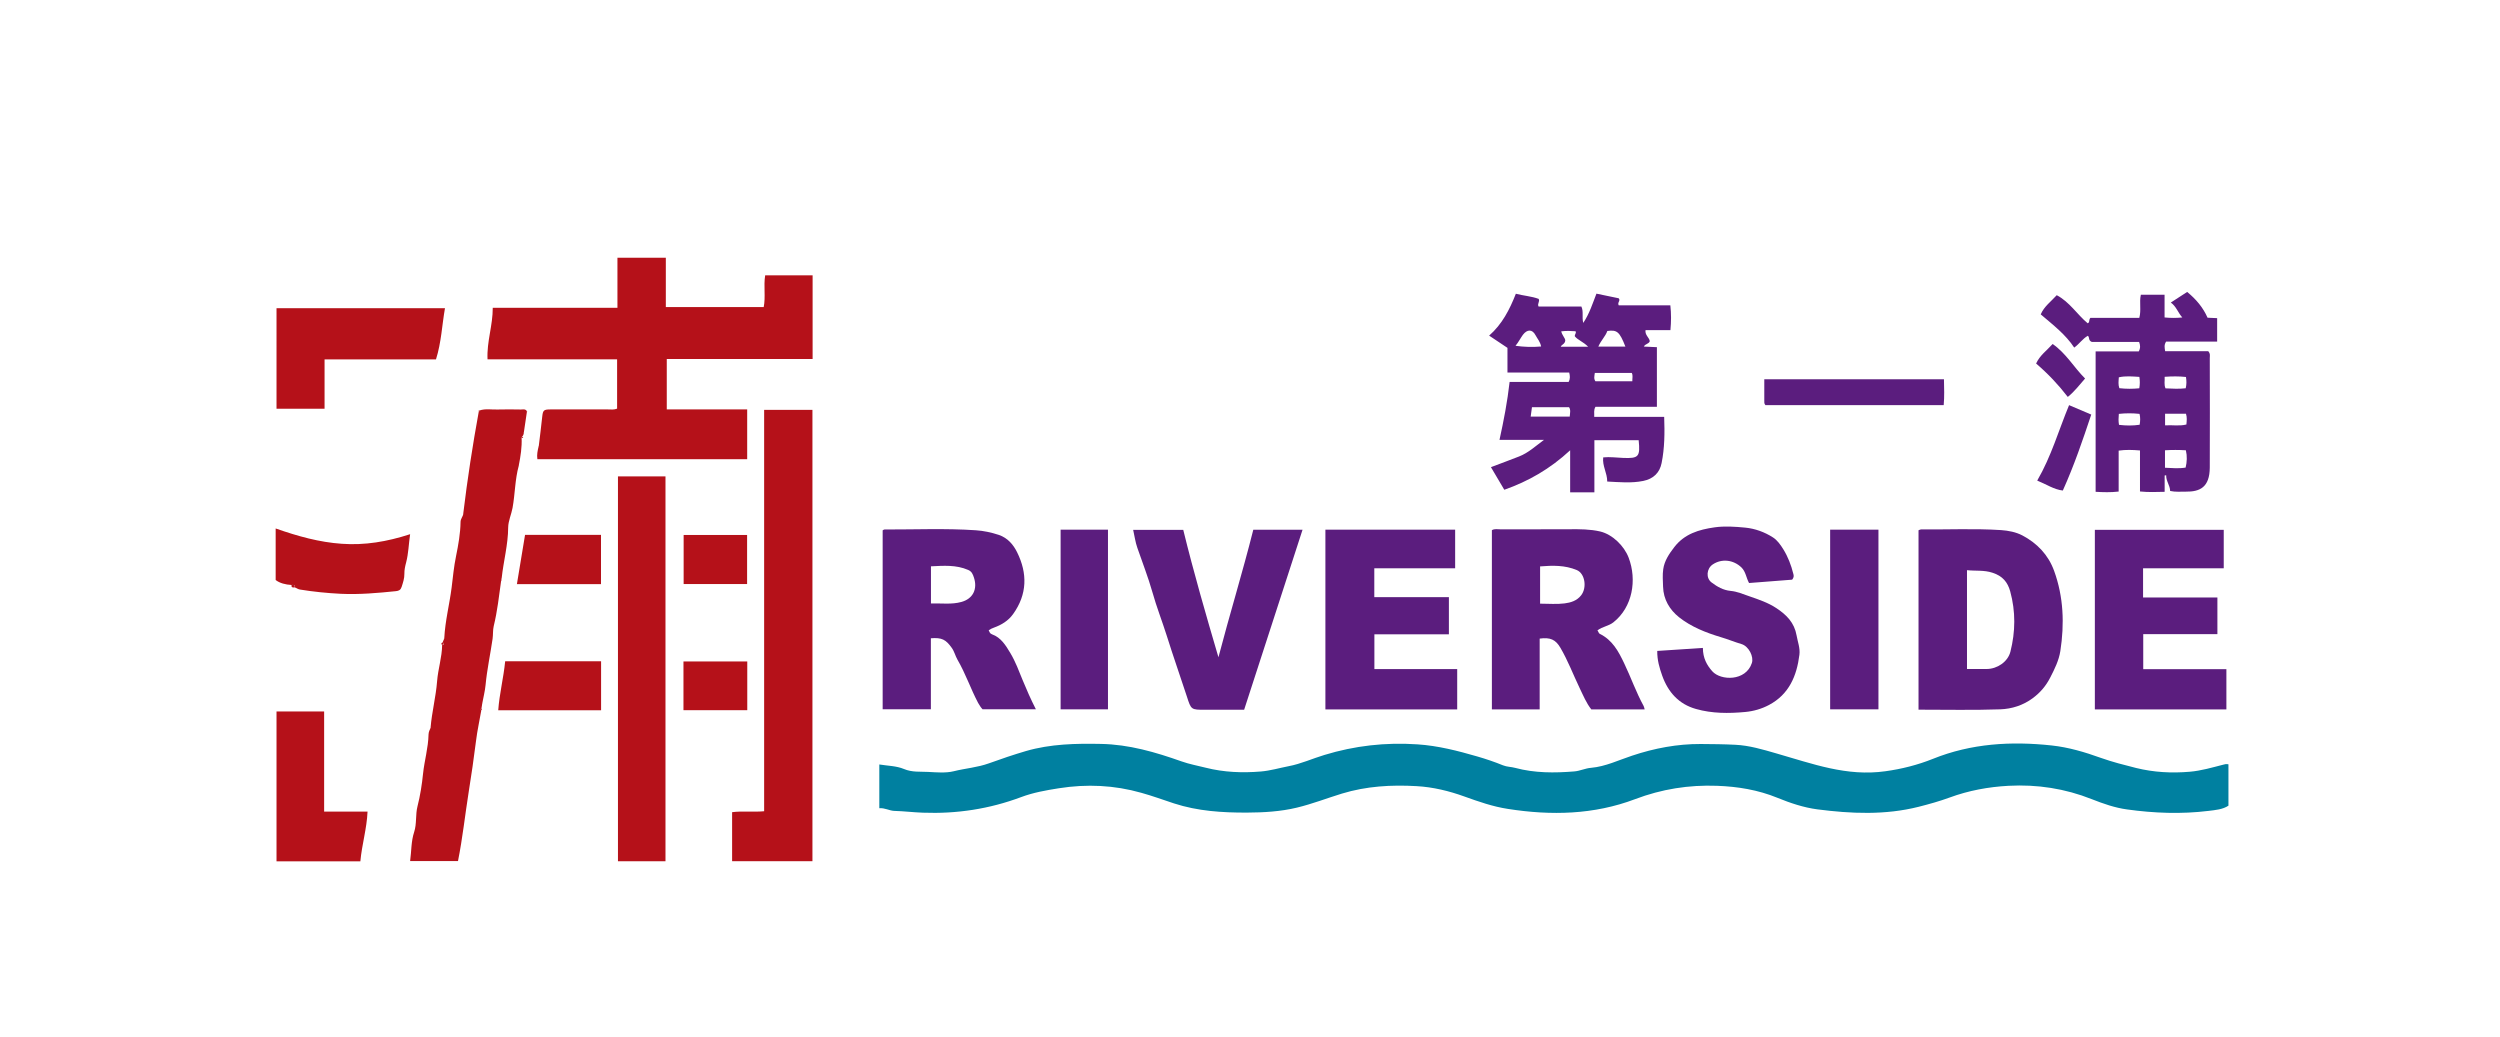 <?xml version="1.0" encoding="utf-8"?>
<!-- Generator: Adobe Illustrator 27.6.1, SVG Export Plug-In . SVG Version: 6.00 Build 0)  -->
<svg version="1.1" id="圖層_1" xmlns="http://www.w3.org/2000/svg" xmlns:xlink="http://www.w3.org/1999/xlink" x="0px" y="0px"
	 viewBox="0 0 291.93 121.13" style="enable-background:new 0 0 291.93 121.13;" xml:space="preserve">
<style type="text/css">
	.st0{clip-path:url(#SVGID_00000007411438095899623640000010493319381106207155_);fill:#0080A0;}
	.st1{clip-path:url(#SVGID_00000007411438095899623640000010493319381106207155_);fill:#5B1D7E;}
	.st2{clip-path:url(#SVGID_00000007411438095899623640000010493319381106207155_);fill:#B51119;}
</style>
<g>
	<defs>
		<rect id="SVGID_1_" width="291.93" height="121.13"/>
	</defs>
	<clipPath id="SVGID_00000029728430428743105830000003642754146730532239_">
		<use xlink:href="#SVGID_1_"  style="overflow:visible;"/>
	</clipPath>
	<path style="clip-path:url(#SVGID_00000029728430428743105830000003642754146730532239_);fill:#0080A0;" d="M260.22,89.25v4.83
		c-0.68,0.45-1.52,0.51-2.33,0.61c-3.18,0.39-6.35,0.27-9.51-0.17c-1.41-0.19-2.78-0.67-4.12-1.2c-3.12-1.24-6.37-1.74-9.73-1.56
		c-2.35,0.13-4.64,0.55-6.87,1.37c-1.17,0.43-2.39,0.77-3.61,1.08c-3.93,0.99-7.89,0.81-11.84,0.3c-1.59-0.21-3.17-0.74-4.66-1.35
		c-2.28-0.93-4.63-1.31-7.05-1.4c-3.29-0.12-6.46,0.38-9.57,1.56c-4.81,1.82-9.79,1.93-14.84,1.14c-1.77-0.27-3.42-0.85-5.09-1.45
		c-1.8-0.65-3.65-1.1-5.58-1.21c-2.95-0.17-5.87,0-8.72,0.87c-1.76,0.54-3.47,1.21-5.26,1.64c-1.91,0.46-3.87,0.57-5.83,0.58
		c-2.88,0.01-5.74-0.17-8.51-1.07c-1.27-0.42-2.53-0.88-3.82-1.24c-3.17-0.9-6.36-1.05-9.65-0.53c-1.51,0.24-2.98,0.5-4.39,1.03
		c-3.71,1.39-7.53,1.97-11.48,1.82c-1.12-0.04-2.23-0.18-3.35-0.21c-0.55-0.02-1.09-0.37-1.73-0.31v-5.11
		c0.97,0.16,2,0.16,2.88,0.53c0.95,0.4,1.89,0.29,2.83,0.34c0.99,0.05,2.04,0.15,2.98-0.08c1.36-0.34,2.77-0.44,4.1-0.92
		c1.43-0.52,2.88-1.01,4.34-1.44c2.86-0.83,5.81-0.89,8.76-0.83c3.27,0.06,6.35,0.96,9.4,2.04c0.93,0.33,1.88,0.5,2.83,0.74
		c2.13,0.54,4.28,0.62,6.44,0.44c1.09-0.09,2.16-0.41,3.24-0.62c1.44-0.27,2.77-0.89,4.17-1.31c3.54-1.08,7.13-1.49,10.86-1.24
		c2.42,0.16,4.7,0.75,6.98,1.41c1.01,0.29,2.04,0.64,3.02,1.04c0.47,0.19,0.96,0.17,1.43,0.3c2.27,0.61,4.59,0.6,6.9,0.41
		c0.65-0.05,1.28-0.37,1.96-0.42c1.69-0.15,3.21-0.9,4.79-1.42c2.61-0.87,5.26-1.37,8-1.36c1.35,0.01,2.71,0.02,4.05,0.09
		c1.64,0.08,3.2,0.55,4.76,1c4.27,1.22,8.24,2.73,12.77,2.09c1.88-0.26,3.76-0.73,5.55-1.45c4.47-1.8,9.14-2.07,13.86-1.56
		c1.96,0.21,3.88,0.78,5.74,1.45c1.35,0.48,2.73,0.83,4.12,1.18c2.07,0.51,4.15,0.62,6.25,0.44c1.34-0.11,2.64-0.5,3.94-0.83
		C259.82,89.23,259.96,89.2,260.22,89.25"/>
	<path style="clip-path:url(#SVGID_00000029728430428743105830000003642754146730532239_);fill:#5B1D7E;" d="M115.45,73.6
		c0.1,0.19,0.13,0.38,0.39,0.47c1.06,0.38,1.61,1.31,2.14,2.19c0.6,1,1,2.09,1.44,3.17c0.46,1.12,0.95,2.23,1.54,3.39h-6.23
		c-0.18-0.19-0.35-0.45-0.52-0.75c-0.87-1.65-1.46-3.42-2.4-5.03c-0.26-0.45-0.36-0.96-0.68-1.4c-0.68-0.95-1.14-1.21-2.43-1.11
		v8.29h-5.63V61.93c0.06-0.03,0.14-0.1,0.22-0.1c3.55,0.01,7.11-0.15,10.66,0.09c0.9,0.06,1.8,0.25,2.68,0.54
		c1.06,0.36,1.71,1.16,2.14,2.03c1.22,2.46,1.19,4.91-0.47,7.22c-0.56,0.78-1.35,1.26-2.24,1.58
		C115.85,73.37,115.64,73.46,115.45,73.6 M108.71,70.47c1.25-0.04,2.41,0.14,3.56-0.18c1.34-0.37,1.9-1.49,1.46-2.84
		c-0.13-0.39-0.25-0.72-0.68-0.9c-1.41-0.61-2.86-0.49-4.34-0.42V70.47z"/>
	<path style="clip-path:url(#SVGID_00000029728430428743105830000003642754146730532239_);fill:#5B1D7E;" d="M186.54,73.6
		c0.1,0.16,0.15,0.35,0.26,0.41c1.48,0.72,2.19,2.04,2.86,3.45c0.79,1.65,1.39,3.38,2.27,4.98c0.06,0.11,0.07,0.23,0.12,0.4h-6.23
		c-0.58-0.74-0.95-1.64-1.37-2.51c-0.75-1.56-1.36-3.19-2.24-4.69c-0.56-0.95-1.17-1.24-2.42-1.07v8.27h-5.58V61.91
		c0.32-0.19,0.67-0.1,1.01-0.1c2.68-0.01,5.37,0.01,8.05-0.01c1.19-0.01,2.42-0.01,3.58,0.26c1.44,0.34,2.81,1.69,3.33,3.06
		c0.99,2.6,0.46,5.78-1.78,7.55C187.86,73.1,187.15,73.16,186.54,73.6 M179.84,70.49c1.01,0,1.95,0.09,2.86-0.03
		c0.71-0.09,1.43-0.3,1.93-0.94c0.71-0.9,0.45-2.55-0.5-2.95c-1.38-0.58-2.8-0.55-4.29-0.43V70.49z"/>
	<path style="clip-path:url(#SVGID_00000029728430428743105830000003642754146730532239_);fill:#5B1D7E;" d="M224.03,82.87V61.92
		c0.12-0.04,0.21-0.1,0.29-0.1c3.12,0.03,6.24-0.12,9.35,0.08c0.86,0.06,1.73,0.23,2.48,0.62c1.73,0.91,3.03,2.27,3.71,4.13
		c1.11,3.05,1.22,6.21,0.73,9.38c-0.17,1.08-0.66,2.08-1.17,3.07c-0.51,1-1.16,1.76-2.04,2.42c-1.14,0.85-2.46,1.26-3.8,1.31
		C230.44,82.94,227.29,82.87,224.03,82.87 M229.69,66.58v11.54c0.82,0,1.57,0.01,2.31,0c1.23-0.01,2.46-0.84,2.76-2.02
		c0.59-2.33,0.62-4.69-0.02-7.03c-0.3-1.09-0.89-1.81-2.07-2.19C231.67,66.55,230.72,66.69,229.69,66.58"/>
	<polygon style="clip-path:url(#SVGID_00000029728430428743105830000003642754146730532239_);fill:#5B1D7E;" points="154.77,61.85 
		169.92,61.85 169.92,66.36 160.48,66.36 160.48,69.73 169.19,69.73 169.19,74.07 160.49,74.07 160.49,78.13 170.16,78.13 
		170.16,82.84 154.77,82.84 	"/>
	<polygon style="clip-path:url(#SVGID_00000029728430428743105830000003642754146730532239_);fill:#5B1D7E;" points="259.98,78.14 
		259.98,82.84 244.62,82.84 244.62,61.87 259.67,61.87 259.67,66.36 250.25,66.36 250.25,69.77 258.93,69.77 258.93,74.05 
		250.27,74.05 250.27,78.14 	"/>
	<path style="clip-path:url(#SVGID_00000029728430428743105830000003642754146730532239_);fill:#5B1D7E;" d="M198.85,75.66
		c0,1.18,0.46,2.01,1.1,2.73c0.98,1.1,3.91,1.19,4.62-0.97c0.24-0.73-0.35-1.95-1.21-2.21c-0.82-0.24-1.6-0.57-2.42-0.81
		c-1.73-0.52-3.44-1.19-4.87-2.32c-1.1-0.88-1.83-2.08-1.87-3.57c-0.02-0.68-0.08-1.38,0.02-2.05c0.14-0.98,0.69-1.79,1.29-2.57
		c1.19-1.55,2.88-2.05,4.7-2.31c1.19-0.17,2.39-0.08,3.57,0.03c1.16,0.11,2.28,0.52,3.26,1.15c0.51,0.33,0.89,0.88,1.2,1.38
		c0.54,0.87,0.92,1.85,1.17,2.87c0.04,0.17,0.12,0.36-0.14,0.68c-1.59,0.12-3.3,0.26-5.03,0.39c-0.34-0.62-0.38-1.32-0.89-1.82
		c-0.93-0.89-2.29-1.06-3.35-0.35c-0.73,0.49-0.82,1.6-0.13,2.11c0.65,0.49,1.36,0.9,2.21,0.98c0.77,0.07,1.47,0.38,2.2,0.63
		c1.09,0.38,2.18,0.74,3.16,1.39c1.18,0.78,2.09,1.69,2.35,3.18c0.13,0.75,0.43,1.48,0.33,2.26c-0.31,2.47-1.21,4.62-3.55,5.86
		c-0.87,0.46-1.8,0.73-2.79,0.82c-1.93,0.18-3.86,0.18-5.73-0.35c-2-0.56-3.25-1.94-3.95-3.89c-0.32-0.91-0.59-1.8-0.58-2.89
		C195.26,75.9,197.01,75.78,198.85,75.66"/>
	<path style="clip-path:url(#SVGID_00000029728430428743105830000003642754146730532239_);fill:#5B1D7E;" d="M138.17,61.87
		c1.22,4.98,2.65,9.92,4.11,14.88c1.3-4.98,2.81-9.88,4.07-14.89h5.75c-2.28,7.03-4.53,13.98-6.82,21.02c-1.53,0-3.05,0-4.57,0
		c-1.63,0-1.62,0-2.12-1.56c-0.77-2.36-1.6-4.7-2.34-7.07c-0.54-1.71-1.2-3.38-1.68-5.1c-0.5-1.76-1.17-3.46-1.76-5.18
		c-0.23-0.65-0.32-1.35-0.49-2.1H138.17z"/>
	
		<rect x="213.71" y="61.85" style="clip-path:url(#SVGID_00000029728430428743105830000003642754146730532239_);fill:#5B1D7E;" width="5.64" height="20.98"/>
	
		<rect x="123.85" y="61.85" style="clip-path:url(#SVGID_00000029728430428743105830000003642754146730532239_);fill:#5B1D7E;" width="5.53" height="20.98"/>
	<path style="clip-path:url(#SVGID_00000029728430428743105830000003642754146730532239_);fill:#5B1D7E;" d="M193.52,47.5h-7.21
		c-0.24,0.39-0.12,0.73-0.15,1.18h8.17c0.07,1.89,0.05,3.65-0.3,5.39c-0.22,1.12-0.95,1.85-2.15,2.09c-1.4,0.28-2.77,0.14-4.2,0.07
		c0-1.02-0.59-1.82-0.47-2.82c0.78-0.08,1.54,0.03,2.31,0.06c1.83,0.08,2.03-0.13,1.83-2.07h-5.17v6.09h-2.83v-4.91
		c-2.35,2.18-4.88,3.62-7.69,4.61c-0.55-0.93-1.03-1.74-1.56-2.64c1.11-0.42,2.2-0.82,3.29-1.25c1.08-0.42,1.93-1.22,2.91-1.94h-5.2
		c0.5-2.28,0.92-4.45,1.18-6.76h6.89c0.21-0.4,0.16-0.7,0.07-1.1h-7.21v-2.88c-0.71-0.47-1.38-0.92-2.14-1.43
		c1.51-1.32,2.39-3.03,3.12-4.89c0.92,0.24,1.83,0.29,2.66,0.6c0.18,0.32-0.19,0.55-0.01,0.89h5c0.28,0.61,0.04,1.21,0.22,1.92
		c0.73-1.1,1.08-2.24,1.54-3.42c0.87,0.18,1.75,0.37,2.6,0.54c0.25,0.3-0.19,0.47,0,0.82h6.03c0.11,1,0.1,1.91,0.01,2.9h-2.91
		c-0.08,0.59,0.44,0.86,0.5,1.29c-0.12,0.35-0.55,0.3-0.69,0.63c0.5,0.02,0.99,0.05,1.52,0.07V47.5z M178.74,48.65h4.56
		c0.03-0.42,0.14-0.78-0.08-1.1h-4.33C178.83,47.92,178.79,48.25,178.74,48.65 M190.55,43.55h-4.32c-0.05,0.37-0.14,0.68,0.07,0.97
		h4.31C190.6,44.16,190.7,43.86,190.55,43.55 M186.64,40.47h3.16c-0.68-1.73-0.97-1.98-2.11-1.82
		C187.48,39.27,186.96,39.73,186.64,40.47 M176.97,40.38c1.01,0.14,1.99,0.17,2.99,0.08c-0.11-0.57-0.44-0.91-0.65-1.31
		c-0.38-0.73-0.98-0.71-1.48-0.05C177.54,39.5,177.33,39.94,176.97,40.38 M185.45,40.49c-0.56-0.58-1.19-0.77-1.55-1.21
		c-0.05-0.24,0.21-0.36,0.08-0.6c-0.53-0.04-1.08-0.06-1.67,0.01c0.09,0.46,0.46,0.78,0.47,1.06c-0.04,0.45-0.42,0.46-0.53,0.74
		H185.45z"/>
	<path style="clip-path:url(#SVGID_00000029728430428743105830000003642754146730532239_);fill:#5B1D7E;" d="M238.3,36.71
		c0.39-0.92,1.19-1.49,1.87-2.24c1.5,0.79,2.37,2.24,3.61,3.28c0.28-0.1,0.1-0.4,0.32-0.63h5.71c0.25-0.92-0.02-1.8,0.18-2.7h2.77
		v2.65c0.73,0.07,1.35,0.07,2.07,0c-0.52-0.58-0.7-1.29-1.34-1.74c0.67-0.43,1.28-0.83,1.91-1.24c1.04,0.85,1.86,1.82,2.38,3.01
		c0.38,0.02,0.72,0.03,1.12,0.05v2.74h-5.96c-0.25,0.38-0.18,0.7-0.11,1.12h5.03c0.27,0.3,0.18,0.56,0.18,0.79
		c0.01,4.26,0.02,8.52,0,12.78c-0.01,2.34-1.17,2.85-2.81,2.83c-0.59-0.01-1.18,0.06-1.82-0.08c-0.01-0.66-0.49-1.16-0.46-1.83
		c-0.06,0.01-0.12,0.01-0.18,0.02v1.91c-0.99,0.02-1.88,0.06-2.88-0.04V52.6c-0.88-0.07-1.64-0.1-2.49,0.02v4.78
		c-0.94,0.11-1.79,0.08-2.69,0.03v-16.4h5.04c0.21-0.39,0.18-0.71,0.04-1.1h-5.52c-0.45-0.18-0.23-0.53-0.47-0.72
		c-0.61,0.34-1.01,0.97-1.59,1.38C241.21,39.07,239.79,37.98,238.3,36.71 M252.81,54.62c0.83,0.03,1.59,0.12,2.41-0.02
		c0.16-0.67,0.19-1.32,0.03-2.02c-0.82-0.05-1.61-0.05-2.44,0V54.62z M249.84,48.33c-0.81-0.09-1.59-0.09-2.42,0
		c-0.04,0.46-0.06,0.85,0.02,1.28c0.82,0.1,1.6,0.11,2.41-0.01C249.93,49.15,249.94,48.76,249.84,48.33 M252.82,48.31v1.36
		c0.86-0.06,1.67,0.11,2.49-0.1c0.04-0.44,0.09-0.83-0.05-1.26H252.82z M255.26,44.02c-0.84-0.09-1.62-0.08-2.49-0.02
		c0.03,0.49-0.09,0.91,0.1,1.35c0.81,0.04,1.6,0.08,2.36-0.01C255.34,44.86,255.33,44.5,255.26,44.02 M249.82,44.01
		c-0.83-0.05-1.61-0.13-2.4,0.05c-0.03,0.45-0.09,0.85,0.06,1.27c0.8,0.09,1.57,0.09,2.33,0.01
		C249.89,44.86,249.89,44.49,249.82,44.01"/>
	<path style="clip-path:url(#SVGID_00000029728430428743105830000003642754146730532239_);fill:#5B1D7E;" d="M227,44.29
		c0.02,1.05,0.06,2-0.03,3.02h-20.82c-0.16-0.18-0.13-0.37-0.13-0.55c-0.01-0.8,0-1.61,0-2.47H227z"/>
	<path style="clip-path:url(#SVGID_00000029728430428743105830000003642754146730532239_);fill:#5B1D7E;" d="M237.89,56.12
		c1.66-2.86,2.51-5.9,3.72-8.81c0.91,0.39,1.71,0.73,2.59,1.1c-0.99,2.97-1.99,5.92-3.32,8.87
		C239.83,57.16,238.96,56.55,237.89,56.12"/>
	<path style="clip-path:url(#SVGID_00000029728430428743105830000003642754146730532239_);fill:#5B1D7E;" d="M237.76,42.45
		c0.44-0.96,1.22-1.49,1.93-2.28c1.57,1.08,2.49,2.74,3.79,4.03c-0.66,0.74-1.2,1.49-2.02,2.15
		C240.36,44.92,239.14,43.63,237.76,42.45"/>
	<path style="clip-path:url(#SVGID_00000029728430428743105830000003642754146730532239_);fill:#B51119;" d="M62.91,52.11
		c0.14-1.16,0.29-2.32,0.41-3.48c0.08-0.71,0.17-0.82,0.94-0.82c2.25-0.01,4.49,0,6.74,0c0.34,0,0.68,0.06,1.06-0.09v-5.76H56.93
		c-0.1-2.08,0.62-3.95,0.61-6.02H72.1V30.1h5.65v5.76h11.43c0.24-1.21-0.03-2.45,0.17-3.71h5.54v9.77H77.86v5.89h9.39v5.81h-24.5
		c-0.08-0.52,0.03-0.99,0.14-1.47L62.91,52.11z"/>
	<path style="clip-path:url(#SVGID_00000029728430428743105830000003642754146730532239_);fill:#B51119;" d="M89.23,47.86h5.64v52.7
		h-9.38v-5.72c1.22-0.16,2.43,0.01,3.74-0.11V47.86z"/>
	<path style="clip-path:url(#SVGID_00000029728430428743105830000003642754146730532239_);fill:#B51119;" d="M54.1,59.93
		c0.48-3.98,1.09-7.94,1.81-11.89c0.07,0,0.1-0.04,0.09-0.11c0.7-0.24,1.42-0.08,2.12-0.11c0.9-0.03,1.81-0.01,2.71,0
		c0.24,0,0.51-0.09,0.68,0.17l-0.01,0.04l0.03,0.04c-0.12,0.79-0.23,1.57-0.35,2.36l-0.04,0.03l0.03,0.05
		c-0.01,0.22-0.1,0.4-0.26,0.55l0,0.06c0.05,1.09-0.12,2.16-0.33,3.22l0,0.03c-0.45,1.62-0.43,3.3-0.73,4.94
		c-0.14,0.76-0.5,1.52-0.51,2.28c-0.01,2.02-0.55,3.95-0.76,5.93c0,0.03-0.02,0.06-0.03,0.09c-0.01,0.07-0.02,0.13-0.03,0.2
		c-0.25,1.78-0.44,3.56-0.87,5.31c-0.11,0.47-0.06,0.98-0.13,1.47c-0.26,1.8-0.65,3.59-0.82,5.4c-0.07,0.73-0.26,1.45-0.39,2.17
		l-0.03,0.03l0.02,0.04c-0.03,0.17-0.06,0.34-0.08,0.5c-0.14,0.06-0.15,0.13-0.02,0.22c-0.2,1.18-0.47,2.37-0.61,3.53
		c-0.25,2.03-0.55,4.05-0.87,6.06c-0.42,2.65-0.7,5.31-1.24,8.01h-5.59c0.16-1.17,0.11-2.3,0.47-3.39c0.32-0.97,0.14-2.02,0.39-3
		c0.32-1.26,0.52-2.54,0.65-3.82c0.16-1.53,0.61-3.02,0.64-4.57c0.01-0.3,0.13-0.53,0.24-0.78l0.06-0.01l-0.06-0.02
		c0.15-1.82,0.62-3.6,0.76-5.41c0.11-1.43,0.57-2.79,0.59-4.23c0.09,0,0.19-0.02,0.2-0.12c0.02-0.11-0.06-0.15-0.16-0.15l0.21-0.5
		l0-0.04c0.1-2,0.61-3.94,0.86-5.92c0.15-1.21,0.26-2.43,0.51-3.63c0.27-1.33,0.51-2.66,0.53-4.01c0-0.37,0.27-0.61,0.32-0.95
		L54.1,59.93z"/>
	
		<rect x="72.16" y="55.63" style="clip-path:url(#SVGID_00000029728430428743105830000003642754146730532239_);fill:#B51119;" width="5.55" height="44.94"/>
	<path style="clip-path:url(#SVGID_00000029728430428743105830000003642754146730532239_);fill:#B51119;" d="M50.91,41.97H37.9v5.76
		h-5.61V35.99h19.67C51.61,37.98,51.54,39.97,50.91,41.97"/>
	<path style="clip-path:url(#SVGID_00000029728430428743105830000003642754146730532239_);fill:#B51119;" d="M42.08,100.58h-9.79
		v-17.5h5.56v11.69h5.07C42.83,96.78,42.26,98.61,42.08,100.58"/>
	<path style="clip-path:url(#SVGID_00000029728430428743105830000003642754146730532239_);fill:#B51119;" d="M34.05,68.31
		c-0.71-0.04-1.38-0.21-1.86-0.58v-6.02c2.59,0.91,5.1,1.61,7.73,1.79c2.67,0.19,5.26-0.24,7.97-1.12
		c-0.17,1.18-0.19,2.24-0.46,3.28c-0.12,0.45-0.22,0.89-0.21,1.35c0.01,0.53-0.16,1.02-0.32,1.52c-0.12,0.37-0.32,0.46-0.66,0.5
		c-2.14,0.22-4.28,0.41-6.43,0.31c-1.61-0.08-3.21-0.24-4.8-0.5c-0.23-0.04-0.39-0.18-0.59-0.25C34.48,68.26,34.25,68.3,34.05,68.31
		"/>
	<path style="clip-path:url(#SVGID_00000029728430428743105830000003642754146730532239_);fill:#B51119;" d="M70.19,77.22v5.72
		H58.18c0.14-1.93,0.62-3.78,0.81-5.72H70.19z"/>
	<path style="clip-path:url(#SVGID_00000029728430428743105830000003642754146730532239_);fill:#B51119;" d="M70.18,68.21h-9.82
		c0.32-1.93,0.63-3.82,0.95-5.75h8.87V68.21z"/>
	
		<rect x="79.81" y="77.24" style="clip-path:url(#SVGID_00000029728430428743105830000003642754146730532239_);fill:#B51119;" width="7.45" height="5.69"/>
	
		<rect x="79.83" y="62.47" style="clip-path:url(#SVGID_00000029728430428743105830000003642754146730532239_);fill:#B51119;" width="7.41" height="5.73"/>
	<path style="clip-path:url(#SVGID_00000029728430428743105830000003642754146730532239_);fill:#B51119;" d="M34.05,68.31
		c0.2-0.01,0.43-0.05,0.36,0.29C34.19,68.61,33.99,68.62,34.05,68.31"/>
	<path style="clip-path:url(#SVGID_00000029728430428743105830000003642754146730532239_);fill:#B51119;" d="M60.89,51.12l0-0.06
		c0.08-0.01,0.16-0.05,0.21,0.04C61.04,51.19,60.97,51.13,60.89,51.12"/>
	<path style="clip-path:url(#SVGID_00000029728430428743105830000003642754146730532239_);fill:#B51119;" d="M51.65,75.03
		c0.1,0,0.18,0.05,0.16,0.15c-0.01,0.1-0.11,0.12-0.2,0.12C51.51,75.2,51.51,75.11,51.65,75.03"/>
	<path style="clip-path:url(#SVGID_00000029728430428743105830000003642754146730532239_);fill:#B51119;" d="M56.17,82.94
		c-0.13-0.08-0.12-0.15,0.02-0.22C56.31,82.8,56.29,82.87,56.17,82.94"/>
	<path style="clip-path:url(#SVGID_00000029728430428743105830000003642754146730532239_);fill:#B51119;" d="M58.5,67.81
		c0.01-0.07,0.02-0.13,0.03-0.2c0.01,0.05,0.03,0.1,0.03,0.15C58.55,67.77,58.52,67.79,58.5,67.81"/>
	<path style="clip-path:url(#SVGID_00000029728430428743105830000003642754146730532239_);fill:#B51119;" d="M56,47.93
		c0.01,0.08-0.02,0.12-0.09,0.11C55.91,47.98,55.85,47.88,56,47.93"/>
	<polygon style="clip-path:url(#SVGID_00000029728430428743105830000003642754146730532239_);fill:#B51119;" points="61.53,48.07 
		61.49,48.04 61.51,47.99 61.57,48.02 	"/>
	<polygon style="clip-path:url(#SVGID_00000029728430428743105830000003642754146730532239_);fill:#B51119;" points="61.16,50.51 
		61.13,50.46 61.17,50.43 61.2,50.48 	"/>
	<polygon style="clip-path:url(#SVGID_00000029728430428743105830000003642754146730532239_);fill:#B51119;" points="62.91,52.11 
		62.9,52.15 62.86,52.12 	"/>
	<polygon style="clip-path:url(#SVGID_00000029728430428743105830000003642754146730532239_);fill:#B51119;" points="54.1,59.93 
		54.09,59.98 54.05,59.95 	"/>
	<polygon style="clip-path:url(#SVGID_00000029728430428743105830000003642754146730532239_);fill:#B51119;" points="51.86,74.49 
		51.86,74.53 51.82,74.51 	"/>
	<polygon style="clip-path:url(#SVGID_00000029728430428743105830000003642754146730532239_);fill:#B51119;" points="60.55,54.37 
		60.56,54.35 60.59,54.36 	"/>
	<polygon style="clip-path:url(#SVGID_00000029728430428743105830000003642754146730532239_);fill:#B51119;" points="56.27,82.22 
		56.25,82.18 56.29,82.15 56.32,82.19 	"/>
	<polygon style="clip-path:url(#SVGID_00000029728430428743105830000003642754146730532239_);fill:#B51119;" points="50.26,84.95 
		50.32,84.97 50.26,84.98 	"/>
</g>
</svg>
